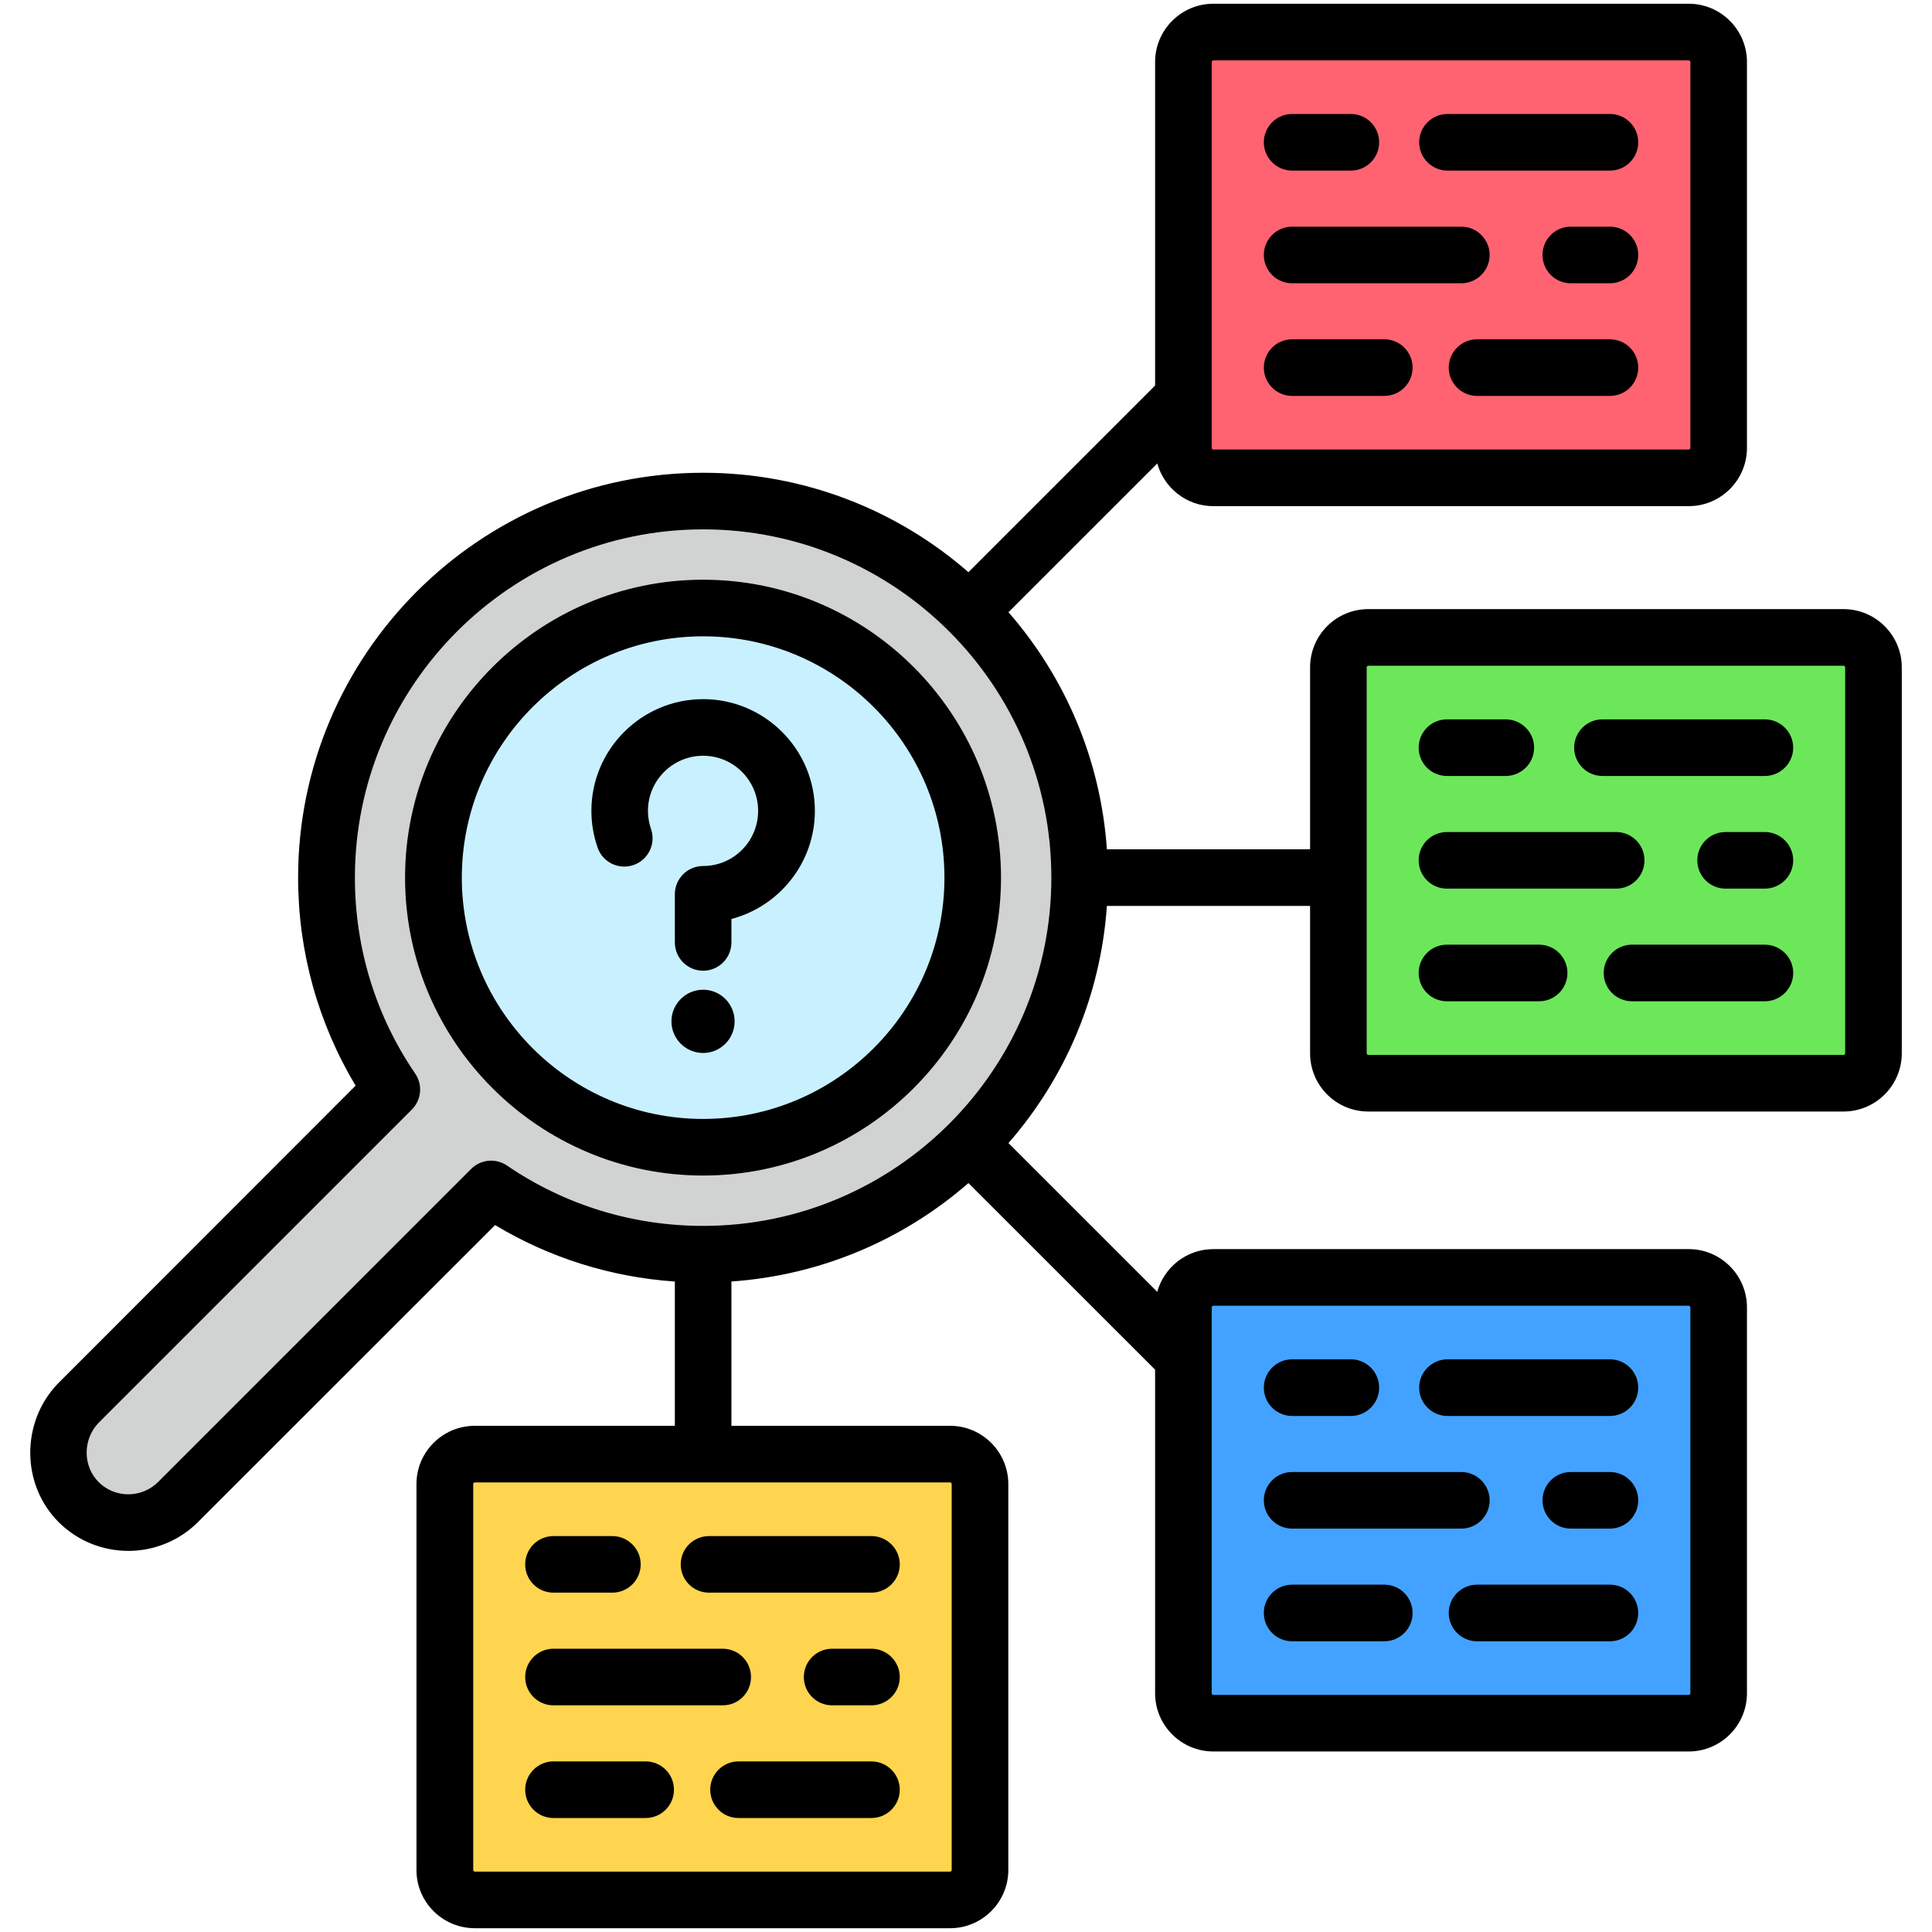<svg width="50" height="50" viewBox="0 0 50 50" fill="none" xmlns="http://www.w3.org/2000/svg">
<g clip-path="url(#clip0_22_27166)">
<path fill-rule="evenodd" clip-rule="evenodd" d="M35.413 16.497H47.715C48.141 16.497 48.489 16.845 48.489 17.271V27.259C48.489 27.685 48.141 28.034 47.715 28.034H35.413C34.987 28.034 34.639 27.685 34.639 27.259V17.271C34.639 16.845 34.987 16.497 35.413 16.497Z" fill="#6CE75A"/>
<path fill-rule="evenodd" clip-rule="evenodd" d="M31.404 33.059H43.706C44.132 33.059 44.481 33.408 44.481 33.834V43.822C44.481 44.248 44.132 44.596 43.706 44.596H31.404C30.979 44.596 30.63 44.248 30.63 43.822V33.834C30.63 33.408 30.979 33.059 31.404 33.059Z" fill="#43A2FF"/>
<path fill-rule="evenodd" clip-rule="evenodd" d="M12.29 37.633H24.592C25.018 37.633 25.366 37.981 25.366 38.407V48.396C25.366 48.822 25.018 49.17 24.592 49.17H12.29C11.865 49.17 11.516 48.822 11.516 48.396V38.407C11.516 37.981 11.865 37.633 12.29 37.633Z" fill="#FFD54F"/>
<path fill-rule="evenodd" clip-rule="evenodd" d="M31.404 0.83H43.706C44.132 0.83 44.481 1.178 44.481 1.604V11.593C44.481 12.018 44.132 12.367 43.706 12.367H31.404C30.979 12.367 30.63 12.018 30.63 11.593V1.604C30.63 1.178 30.979 0.83 31.404 0.83Z" fill="#FF6372"/>
<path fill-rule="evenodd" clip-rule="evenodd" d="M4.61 38.873L12.714 30.77C14.363 31.896 16.281 32.459 18.199 32.459C23.581 32.459 27.945 28.095 27.945 22.713C27.945 17.331 23.582 12.968 18.199 12.968C12.817 12.968 8.454 17.331 8.454 22.713C8.454 24.631 9.017 26.549 10.142 28.198L2.022 36.32C1.332 37.047 1.347 38.182 2.039 38.874C2.745 39.58 3.904 39.578 4.61 38.873Z" fill="#D1D3D3"/>
<path d="M18.199 29.691C22.053 29.691 25.177 26.567 25.177 22.713C25.177 18.859 22.053 15.735 18.199 15.735C14.345 15.735 11.221 18.859 11.221 22.713C11.221 26.567 14.345 29.691 18.199 29.691Z" fill="#C9F0FF"/>
<path fill-rule="evenodd" clip-rule="evenodd" d="M42.397 6.599C42.397 7.003 42.07 7.331 41.665 7.331H40.652C40.247 7.331 39.92 7.003 39.92 6.599C39.92 6.194 40.247 5.866 40.652 5.866H41.665C42.07 5.866 42.397 6.194 42.397 6.599ZM32.708 3.683C32.708 3.278 33.035 2.95 33.44 2.95H34.96C35.365 2.95 35.692 3.278 35.692 3.683C35.692 4.087 35.365 4.415 34.96 4.415H33.44C33.035 4.415 32.708 4.087 32.708 3.683ZM32.708 9.514C32.708 9.11 33.035 8.781 33.44 8.781H35.826C36.231 8.781 36.558 9.11 36.558 9.514C36.558 9.919 36.231 10.246 35.826 10.246H33.44C33.035 10.246 32.708 9.919 32.708 9.514ZM32.708 6.599C32.708 6.194 33.035 5.866 33.44 5.866H37.82C38.22 5.866 38.552 6.194 38.552 6.599C38.552 7.003 38.22 7.331 37.82 7.331H33.44C33.035 7.331 32.708 7.003 32.708 6.599ZM42.397 9.514C42.397 9.919 42.07 10.246 41.665 10.246H38.225C37.824 10.246 37.493 9.919 37.493 9.514C37.493 9.11 37.824 8.781 38.225 8.781H41.665C42.07 8.781 42.397 9.11 42.397 9.514ZM36.728 3.683C36.728 3.278 37.06 2.95 37.461 2.95H41.665C42.07 2.95 42.397 3.278 42.397 3.683C42.397 4.087 42.07 4.415 41.665 4.415H37.461C37.06 4.415 36.728 4.087 36.728 3.683ZM23.286 43.402C23.286 43.806 22.954 44.134 22.553 44.134H21.536C21.13 44.134 20.803 43.806 20.803 43.402C20.803 42.997 21.13 42.669 21.536 42.669H22.553C22.954 42.669 23.286 42.997 23.286 43.402ZM17.617 40.486C17.617 40.081 17.944 39.754 18.349 39.754H22.553C22.954 39.754 23.286 40.081 23.286 40.486C23.286 40.891 22.954 41.218 22.553 41.218H18.349C17.944 41.218 17.617 40.891 17.617 40.486ZM23.286 46.317C23.286 46.722 22.954 47.05 22.553 47.05H19.113C18.708 47.05 18.381 46.722 18.381 46.317C18.381 45.913 18.708 45.585 19.113 45.585H22.553C22.954 45.585 23.286 45.913 23.286 46.317ZM13.592 46.317C13.592 45.913 13.919 45.585 14.324 45.585H16.709C17.115 45.585 17.442 45.913 17.442 46.317C17.442 46.722 17.115 47.05 16.709 47.05H14.324C13.919 47.05 13.592 46.722 13.592 46.317ZM13.592 43.402C13.592 42.997 13.919 42.669 14.324 42.669H18.704C19.109 42.669 19.436 42.997 19.436 43.402C19.436 43.806 19.109 44.134 18.704 44.134H14.324C13.919 44.134 13.592 43.806 13.592 43.402ZM13.592 40.486C13.592 40.081 13.919 39.754 14.324 39.754H15.848C16.249 39.754 16.581 40.081 16.581 40.486C16.581 40.891 16.249 41.218 15.848 41.218H14.324C13.919 41.218 13.592 40.891 13.592 40.486ZM32.708 35.912C32.708 35.508 33.035 35.179 33.44 35.179H34.96C35.365 35.179 35.692 35.508 35.692 35.912C35.692 36.317 35.365 36.645 34.96 36.645H33.44C33.035 36.645 32.708 36.317 32.708 35.912ZM32.708 38.828C32.708 38.423 33.035 38.096 33.44 38.096H37.82C38.22 38.096 38.552 38.423 38.552 38.828C38.552 39.232 38.22 39.56 37.82 39.56H33.44C33.035 39.56 32.708 39.232 32.708 38.828ZM36.728 35.912C36.728 35.508 37.06 35.179 37.461 35.179H41.665C42.07 35.179 42.397 35.508 42.397 35.912C42.397 36.317 42.07 36.645 41.665 36.645H37.461C37.06 36.645 36.728 36.317 36.728 35.912ZM32.708 41.743C32.708 41.339 33.035 41.011 33.44 41.011H35.826C36.231 41.011 36.558 41.339 36.558 41.743C36.558 42.148 36.231 42.476 35.826 42.476H33.44C33.035 42.476 32.708 42.148 32.708 41.743ZM42.397 38.828C42.397 39.232 42.07 39.56 41.665 39.56H40.652C40.247 39.56 39.92 39.232 39.92 38.828C39.92 38.423 40.247 38.096 40.652 38.096H41.665C42.07 38.096 42.397 38.423 42.397 38.828ZM42.397 41.743C42.397 42.148 42.07 42.476 41.665 42.476H38.225C37.824 42.476 37.493 42.148 37.493 41.743C37.493 41.339 37.824 41.011 38.225 41.011H41.665C42.07 41.011 42.397 41.339 42.397 41.743ZM46.408 22.265C46.408 22.67 46.077 22.998 45.672 22.998H44.658C44.253 22.998 43.926 22.67 43.926 22.265C43.926 21.861 44.253 21.533 44.658 21.533H45.672C46.077 21.533 46.408 21.861 46.408 22.265ZM36.715 22.265C36.715 21.861 37.041 21.533 37.447 21.533H41.826C42.232 21.533 42.559 21.861 42.559 22.265C42.559 22.67 42.232 22.998 41.826 22.998H37.447C37.041 22.998 36.715 22.67 36.715 22.265ZM46.408 19.35C46.408 19.754 46.077 20.082 45.672 20.082H41.472C41.066 20.082 40.739 19.754 40.739 19.35C40.739 18.945 41.066 18.617 41.472 18.617H45.672C46.077 18.617 46.408 18.945 46.408 19.35ZM36.715 19.35C36.715 18.945 37.041 18.617 37.447 18.617H38.966C39.372 18.617 39.703 18.945 39.703 19.35C39.703 19.754 39.372 20.082 38.966 20.082H37.447C37.041 20.082 36.715 19.754 36.715 19.35ZM40.565 25.181C40.565 25.585 40.237 25.913 39.832 25.913H37.447C37.041 25.913 36.715 25.585 36.715 25.181C36.715 24.776 37.041 24.448 37.447 24.448H39.832C40.237 24.448 40.565 24.776 40.565 25.181ZM46.408 25.181C46.408 25.585 46.077 25.913 45.672 25.913H42.236C41.831 25.913 41.504 25.585 41.504 25.181C41.504 24.776 41.831 24.448 42.236 24.448H45.672C46.077 24.448 46.408 24.776 46.408 25.181ZM47.753 27.259V17.271C47.753 17.25 47.73 17.229 47.712 17.229H35.411C35.388 17.229 35.37 17.25 35.37 17.271V27.259C35.37 27.281 35.388 27.301 35.411 27.301H47.712C47.73 27.301 47.753 27.281 47.753 27.259ZM18.197 31.726C16.373 31.726 14.619 31.186 13.122 30.165C12.832 29.967 12.44 30.003 12.192 30.253L4.091 38.355C3.663 38.778 2.977 38.779 2.553 38.356C2.143 37.946 2.138 37.263 2.544 36.83L10.658 28.716C10.907 28.467 10.944 28.076 10.746 27.785C9.723 26.289 9.185 24.535 9.185 22.713C9.185 17.743 13.228 13.7 18.197 13.7C23.166 13.7 27.209 17.743 27.209 22.713C27.209 27.683 23.166 31.726 18.197 31.726ZM31.359 33.833V43.822C31.359 43.843 31.382 43.864 31.4 43.864H43.705C43.724 43.864 43.747 43.843 43.747 43.822V33.833C43.747 33.812 43.724 33.792 43.705 33.792H31.4C31.382 33.792 31.359 33.812 31.359 33.833ZM31.359 1.604V11.592C31.359 11.614 31.382 11.634 31.4 11.634H43.705C43.724 11.634 43.747 11.614 43.747 11.592V1.604C43.747 1.583 43.724 1.562 43.705 1.562H31.4C31.382 1.562 31.359 1.583 31.359 1.604ZM24.63 38.407C24.63 38.386 24.612 38.365 24.589 38.365H12.288C12.265 38.365 12.247 38.386 12.247 38.407V48.396C12.247 48.417 12.265 48.438 12.288 48.438H24.589C24.612 48.438 24.63 48.417 24.63 48.396V38.407ZM47.712 15.764H35.411C34.578 15.764 33.905 16.441 33.905 17.271V21.98H28.646C28.485 19.642 27.555 17.512 26.099 15.844L29.95 11.994C30.129 12.63 30.709 13.099 31.4 13.099H43.705C44.534 13.099 45.211 12.423 45.211 11.592V1.604C45.211 0.773 44.534 0.097 43.705 0.097H31.4C30.571 0.097 29.894 0.773 29.894 1.604V9.978L25.063 14.808C23.226 13.206 20.822 12.235 18.197 12.235C12.417 12.235 7.715 16.936 7.715 22.713C7.715 24.626 8.231 26.474 9.203 28.097L1.503 35.802C1.494 35.806 1.494 35.811 1.489 35.816C0.536 36.819 0.55 38.423 1.517 39.392C2.014 39.888 2.668 40.137 3.322 40.137C3.971 40.137 4.625 39.888 5.123 39.392C5.123 39.392 5.123 39.392 5.123 39.392L12.813 31.705C14.227 32.554 15.811 33.052 17.465 33.166V36.9H12.288C11.455 36.9 10.778 37.576 10.778 38.407V48.396C10.778 49.226 11.455 49.902 12.288 49.902H24.589C25.418 49.902 26.095 49.226 26.095 48.396V38.407C26.095 37.577 25.418 36.9 24.589 36.9H18.929V33.165C21.268 33.002 23.396 32.07 25.063 30.618L29.894 35.447V43.822C29.894 44.653 30.571 45.328 31.4 45.328H43.705C44.534 45.328 45.211 44.653 45.211 43.822V33.833C45.211 33.003 44.534 32.327 43.705 32.327H31.4C30.709 32.327 30.129 32.796 29.949 33.432L26.099 29.583C27.555 27.915 28.485 25.784 28.646 23.445H33.905V27.259C33.905 28.09 34.578 28.766 35.411 28.766H47.712C48.541 28.766 49.218 28.09 49.218 27.259V17.271C49.218 16.441 48.541 15.764 47.712 15.764ZM19.012 26.433C19.012 25.982 18.648 25.614 18.197 25.614C17.745 25.614 17.377 25.982 17.377 26.433C17.377 26.883 17.745 27.251 18.197 27.251C18.648 27.251 19.012 26.883 19.012 26.433ZM21.089 20.985C21.089 19.391 19.79 18.094 18.197 18.094C16.604 18.094 15.305 19.391 15.305 20.985C15.305 21.31 15.36 21.63 15.466 21.935C15.595 22.317 16.014 22.519 16.396 22.387C16.779 22.254 16.981 21.836 16.848 21.454C16.797 21.304 16.769 21.146 16.769 20.985C16.769 20.199 17.409 19.559 18.197 19.559C18.984 19.559 19.62 20.199 19.62 20.985C19.62 21.772 18.984 22.412 18.197 22.412C17.792 22.412 17.465 22.74 17.465 23.144V24.389C17.465 24.794 17.792 25.122 18.197 25.122C18.602 25.122 18.929 24.794 18.929 24.389V23.783C20.168 23.458 21.089 22.327 21.089 20.985ZM18.197 28.958C21.642 28.958 24.442 26.157 24.442 22.713C24.442 19.27 21.642 16.468 18.197 16.468C14.752 16.468 11.952 19.27 11.952 22.713C11.952 26.157 14.752 28.958 18.197 28.958ZM18.197 15.003C13.946 15.003 10.483 18.462 10.483 22.713C10.483 26.965 13.946 30.423 18.197 30.423C22.448 30.423 25.906 26.965 25.906 22.713C25.906 18.462 22.448 15.003 18.197 15.003Z" fill="black"/>
</g>
<defs>
<clipPath id="clip0_22_27166">
<rect width="50" height="50" fill="white"/>
</clipPath>
</defs>
</svg>
